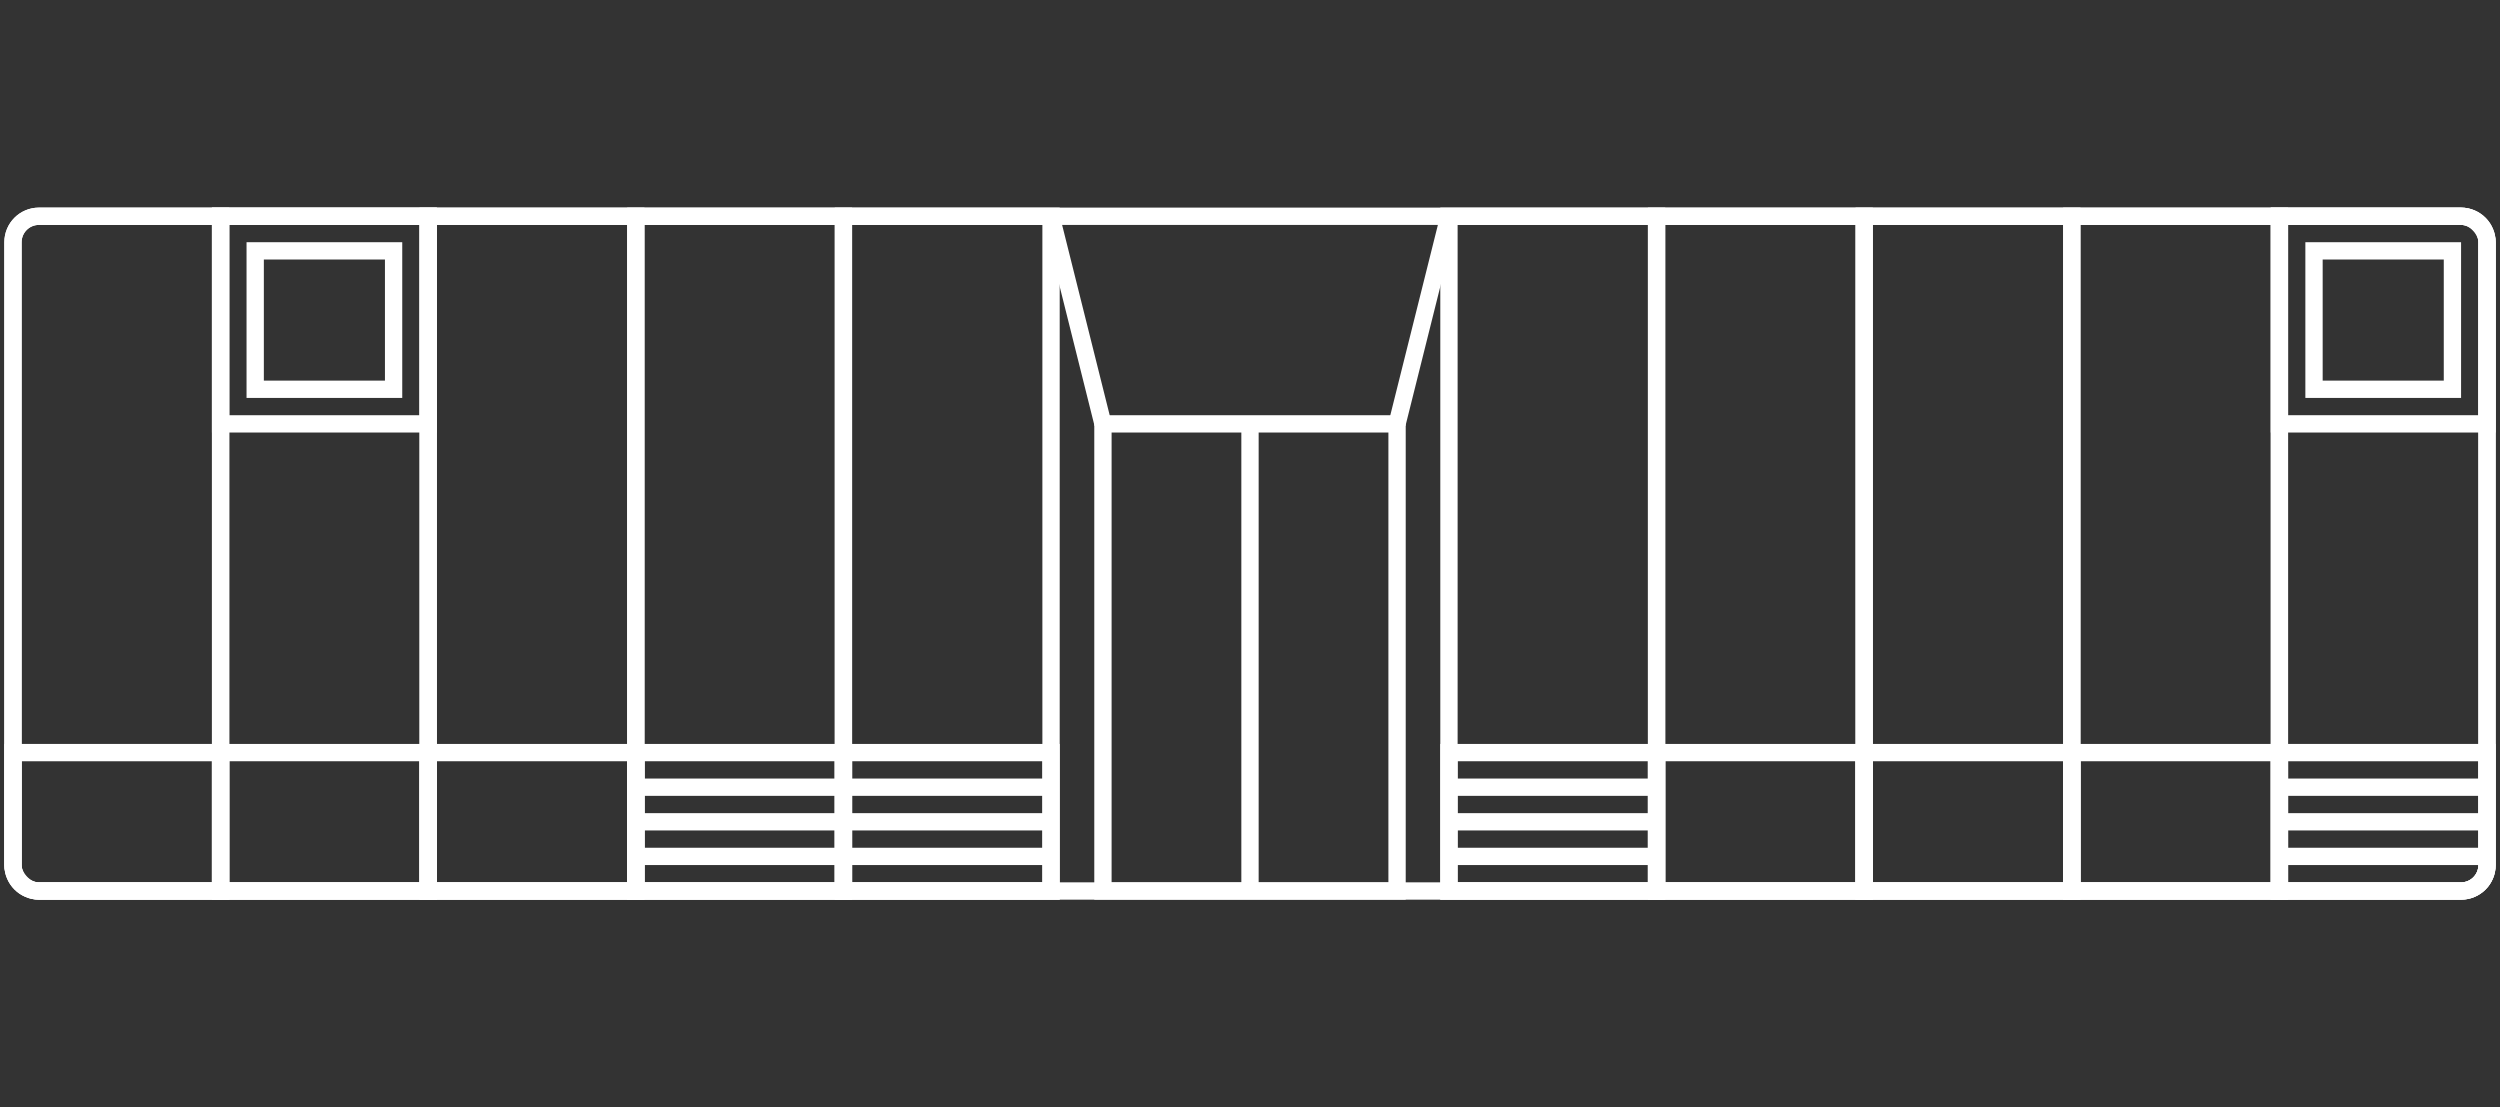 <?xml version="1.0" encoding="UTF-8"?>
<svg xmlns="http://www.w3.org/2000/svg" width="289" height="128" viewBox="0 0 289 128" fill="none">
  <rect x="0" y="0" width="289" height="128" fill="#333333" stroke="none"/>
  <g clip-path="url(#clip0_281_7176)">
    <rect x="1.5" y="25" width="286" height="78" rx="3" stroke="white" stroke-width="2"></rect>
    <path d="M1.5 28C1.5 26.343 2.843 25 4.5 25H25.5V103H4.5C2.843 103 1.5 101.657 1.5 100V28Z" stroke="white" stroke-width="2"></path>
    <rect x="25.5" y="25" width="24" height="78" stroke="white" stroke-width="2"></rect>
    <rect x="49.5" y="25" width="24" height="78" stroke="white" stroke-width="2"></rect>
    <rect x="73.5" y="25" width="24" height="78" stroke="white" stroke-width="2"></rect>
    <rect x="97.5" y="25" width="24" height="78" stroke="white" stroke-width="2"></rect>
    <path d="M1.5 87H25.5V103H4.5C2.843 103 1.5 101.657 1.5 100V87Z" stroke="white" stroke-width="2"></path>
    <rect x="25.5" y="87" width="24" height="16" stroke="white" stroke-width="2"></rect>
    <rect x="25.5" y="25" width="24" height="24" stroke="white" stroke-width="2"></rect>
    <path d="M29.5 29H45.5V45H29.5V29Z" stroke="white" stroke-width="2"></path>
    <rect x="49.5" y="87" width="24" height="16" stroke="white" stroke-width="2"></rect>
    <rect x="73.5" y="87" width="24" height="16" stroke="white" stroke-width="2"></rect>
    <rect x="97.5" y="87" width="24" height="16" stroke="white" stroke-width="2"></rect>
    <rect x="97.5" y="90" width="24" height="2" fill="white"></rect>
    <rect x="73.5" y="90" width="24" height="2" fill="white"></rect>
    <rect x="97.5" y="94" width="24" height="2" fill="white"></rect>
    <rect x="73.5" y="94" width="24" height="2" fill="white"></rect>
    <rect x="97.5" y="98" width="24" height="2" fill="white"></rect>
    <rect x="73.5" y="98" width="24" height="2" fill="white"></rect>
    <path d="M121.5 25L127.5 49" stroke="white" stroke-width="2"></path>
    <path d="M167.5 25L161.5 49" stroke="white" stroke-width="2"></path>
    <path d="M127.5 49H161.5V103H127.5V49Z" stroke="white" stroke-width="2"></path>
    <rect x="167.5" y="25" width="24" height="78" stroke="white" stroke-width="2"></rect>
    <rect x="191.5" y="25" width="24" height="78" stroke="white" stroke-width="2"></rect>
    <rect x="215.5" y="25" width="24" height="78" stroke="white" stroke-width="2"></rect>
    <rect x="239.5" y="25" width="24" height="78" stroke="white" stroke-width="2"></rect>
    <path d="M263.5 25H284.5C286.157 25 287.5 26.343 287.5 28V100C287.5 101.657 286.157 103 284.5 103H263.5V25Z" stroke="white" stroke-width="2"></path>
    <rect x="167.5" y="87" width="24" height="16" stroke="white" stroke-width="2"></rect>
    <rect x="191.5" y="87" width="24" height="16" stroke="white" stroke-width="2"></rect>
    <rect x="215.5" y="87" width="24" height="16" stroke="white" stroke-width="2"></rect>
    <rect x="239.5" y="87" width="24" height="16" stroke="white" stroke-width="2"></rect>
    <path d="M263.5 87H287.5V100C287.5 101.657 286.157 103 284.5 103H263.5V87Z" stroke="white" stroke-width="2"></path>
    <path d="M263.5 25H284.5C286.157 25 287.5 26.343 287.5 28V49H263.5V25Z" stroke="white" stroke-width="2"></path>
    <path d="M267.5 29H283.5V45H267.5V29Z" stroke="white" stroke-width="2"></path>
    <rect x="167.5" y="90" width="24" height="2" fill="white"></rect>
    <rect x="263.5" y="90" width="24" height="2" fill="white"></rect>
    <rect x="167.5" y="94" width="24" height="2" fill="white"></rect>
    <rect x="263.5" y="94" width="24" height="2" fill="white"></rect>
    <rect x="167.5" y="98" width="24" height="2" fill="white"></rect>
    <rect x="263.5" y="98" width="24" height="2" fill="white"></rect>
    <rect x="143.5" y="49" width="2" height="54" fill="white"></rect>
  </g>
  <defs>
    <clipPath id="clip0_281_7176">
      <rect width="288" height="128" fill="white" transform="translate(0.5)"></rect>
    </clipPath>
  </defs>
</svg>
